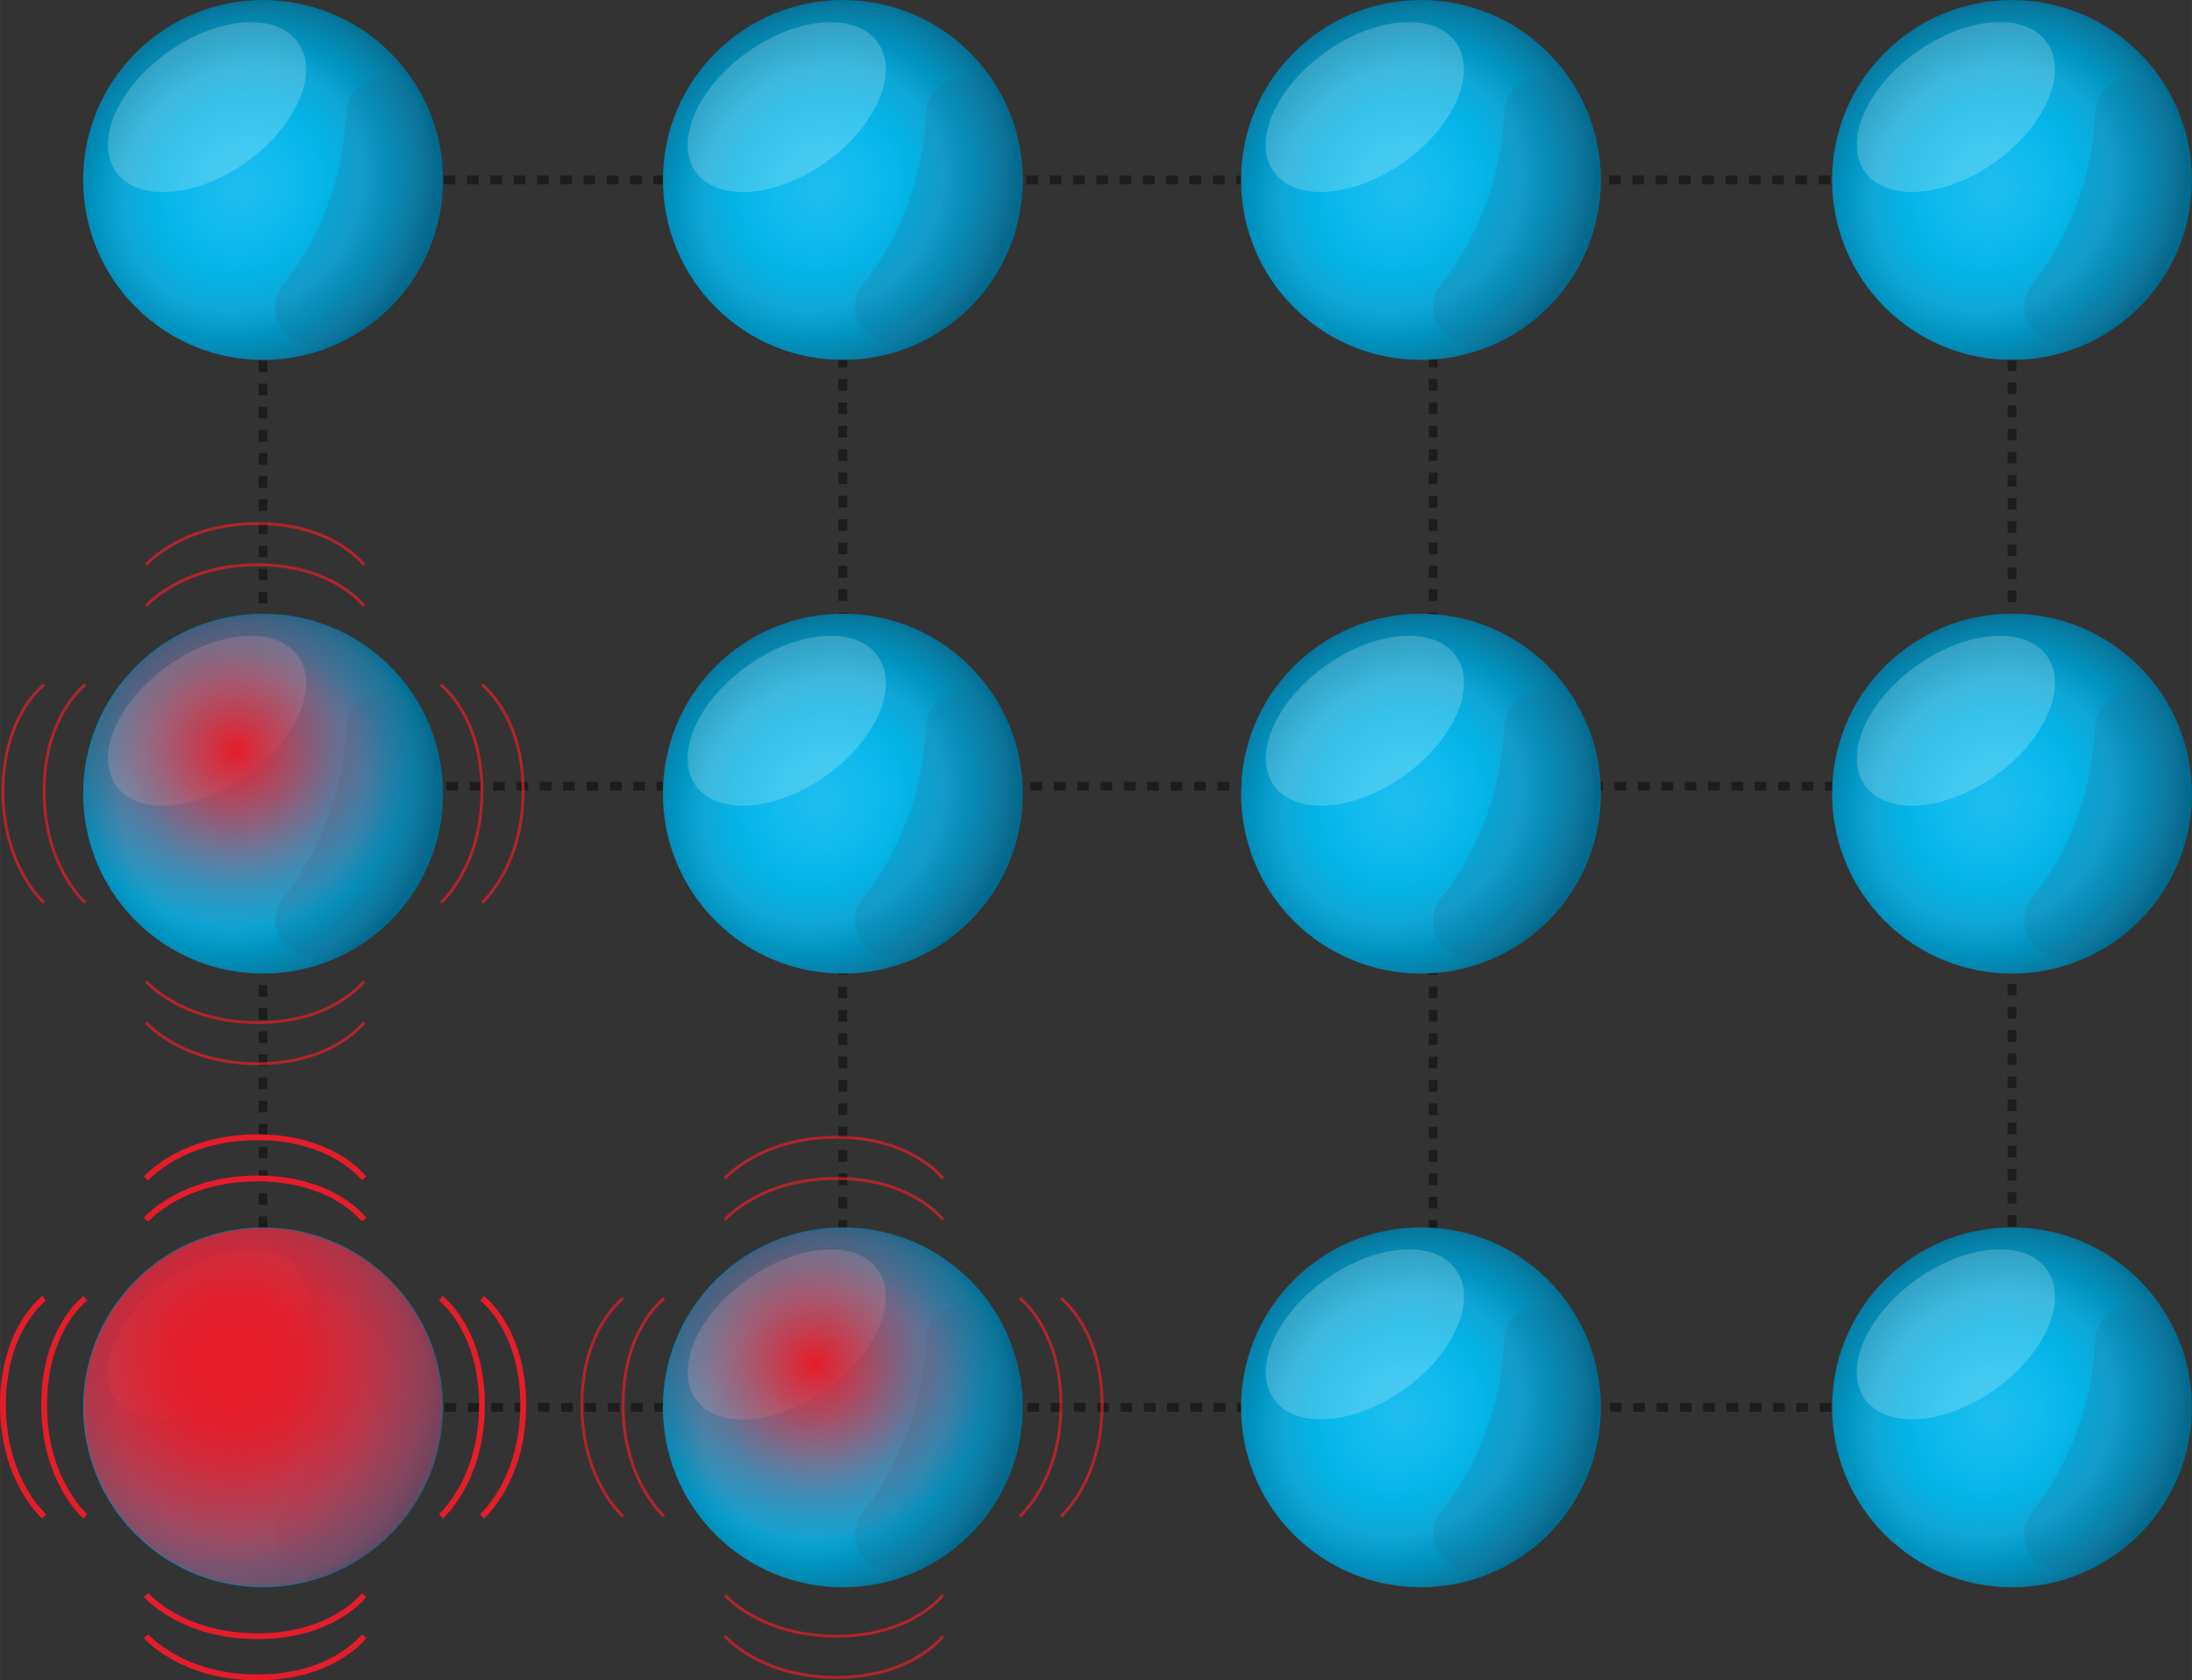 <svg xmlns="http://www.w3.org/2000/svg" xmlns:xlink="http://www.w3.org/1999/xlink" width="264.76mm" height="202.95mm" viewBox="0 0 750.51 575.31"><rect x="0" y="0" width="750.51" height="575.31" fill="#333333" stroke="none"/><defs><style>.cls-1,.cls-2,.cls-24,.cls-25,.cls-3,.cls-4{fill:none;stroke-miterlimit:10;}.cls-1,.cls-2,.cls-3,.cls-4{stroke:#1d1d1b;stroke-width:3px;}.cls-2{stroke-dasharray:3.99 3.99;}.cls-3{stroke-dasharray:3.96 3.96;}.cls-4{stroke-dasharray:4;}.cls-5{fill:url(#Безымянный_градиент_5);}.cls-6{opacity:0.2;}.cls-7{fill:#fff;}.cls-8{fill:#236a8f;}.cls-9{fill:url(#Безымянный_градиент_5-2);}.cls-10{fill:url(#Безымянный_градиент_5-3);}.cls-11{fill:url(#Безымянный_градиент_5-4);}.cls-12{fill:url(#Безымянный_градиент_5-5);}.cls-13{fill:url(#Безымянный_градиент_5-6);}.cls-14{fill:url(#Безымянный_градиент_5-7);}.cls-15{fill:url(#Безымянный_градиент_5-8);}.cls-16{fill:url(#Безымянный_градиент_5-9);}.cls-17{fill:url(#Безымянный_градиент_5-10);}.cls-18{fill:url(#Безымянный_градиент_5-11);}.cls-19{fill:url(#Безымянный_градиент_5-12);}.cls-20{fill:url(#Безымянный_градиент_117);}.cls-21{fill:url(#Безымянный_градиент_118);}.cls-22{fill:url(#Безымянный_градиент_117-2);}.cls-23{opacity:0.71;}.cls-24,.cls-25{stroke:#e51d2a;}.cls-25{stroke-width:2px;}</style><radialGradient id="Безымянный_градиент_5" cx="-5971.78" cy="-1484.72" r="39.97" gradientTransform="matrix(-1.75, 0.16, 0.15, 1.57, -10144.94, 3345.33)" gradientUnits="userSpaceOnUse"><stop offset="0" stop-color="#21bcef"/><stop offset="0.26" stop-color="#0fbbee"/><stop offset="0.45" stop-color="#04b3e6"/><stop offset="0.62" stop-color="#0fa7d7"/><stop offset="0.77" stop-color="#0093c0"/><stop offset="0.91" stop-color="#087da4"/><stop offset="1" stop-color="#036a8e"/></radialGradient><radialGradient id="Безымянный_градиент_5-2" cx="-6043.73" cy="-1387.91" r="39.97" gradientTransform="matrix(-1.75, 0.16, 0.15, 1.57, -10086.8, 3204.97)" xlink:href="#Безымянный_градиент_5"/><radialGradient id="Безымянный_градиент_5-3" cx="-6115.48" cy="-1291.37" r="39.97" gradientTransform="matrix(-1.75, 0.16, 0.15, 1.57, -10028.82, 3065)" xlink:href="#Безымянный_градиент_5"/><radialGradient id="Безымянный_градиент_5-4" cx="-6188.83" cy="-1192.67" r="39.97" gradientTransform="matrix(-1.75, 0.16, 0.15, 1.57, -9969.55, 2921.9)" xlink:href="#Безымянный_градиент_5"/><radialGradient id="Безымянный_градиент_5-5" cx="-5879.78" cy="-1399.54" r="39.97" gradientTransform="matrix(-1.75, 0.16, 0.15, 1.57, -9996.37, 3406.87)" xlink:href="#Безымянный_градиент_5"/><radialGradient id="Безымянный_градиент_5-6" cx="-5951.74" cy="-1302.74" r="39.97" gradientTransform="matrix(-1.75, 0.16, 0.15, 1.57, -9938.23, 3266.51)" xlink:href="#Безымянный_градиент_5"/><radialGradient id="Безымянный_градиент_5-7" cx="-6023.49" cy="-1206.2" r="39.97" gradientTransform="matrix(-1.75, 0.16, 0.15, 1.57, -9880.25, 3126.54)" xlink:href="#Безымянный_градиент_5"/><radialGradient id="Безымянный_градиент_5-8" cx="-6096.84" cy="-1107.5" r="39.97" gradientTransform="matrix(-1.75, 0.16, 0.15, 1.57, -9820.98, 2983.44)" xlink:href="#Безымянный_градиент_5"/><radialGradient id="Безымянный_градиент_5-9" cx="-5787.79" cy="-1314.37" r="39.97" gradientTransform="matrix(-1.75, 0.16, 0.15, 1.57, -9847.8, 3468.41)" xlink:href="#Безымянный_градиент_5"/><radialGradient id="Безымянный_градиент_5-10" cx="-5859.74" cy="-1217.56" r="39.97" gradientTransform="matrix(-1.75, 0.16, 0.15, 1.57, -9789.66, 3328.05)" xlink:href="#Безымянный_градиент_5"/><radialGradient id="Безымянный_градиент_5-11" cx="-5931.49" cy="-1121.02" r="39.97" gradientTransform="matrix(-1.75, 0.16, 0.15, 1.57, -9731.68, 3188.08)" xlink:href="#Безымянный_градиент_5"/><radialGradient id="Безымянный_градиент_5-12" cx="-6004.85" cy="-1022.33" r="39.97" gradientTransform="matrix(-1.75, 0.16, 0.15, 1.57, -9672.41, 3044.98)" xlink:href="#Безымянный_градиент_5"/><radialGradient id="Безымянный_градиент_117" cx="80.67" cy="256.8" r="61.37" gradientUnits="userSpaceOnUse"><stop offset="0" stop-color="#e51d2a"/><stop offset="1" stop-color="#e51d2a" stop-opacity="0"/></radialGradient><radialGradient id="Безымянный_градиент_118" cx="80.67" cy="466.92" r="103.97" gradientUnits="userSpaceOnUse"><stop offset="0.15" stop-color="#e51d2a"/><stop offset="0.24" stop-color="#e51d2a" stop-opacity="0.97"/><stop offset="0.35" stop-color="#e51d2a" stop-opacity="0.9"/><stop offset="0.48" stop-color="#e51d2a" stop-opacity="0.78"/><stop offset="0.62" stop-color="#e51d2a" stop-opacity="0.61"/><stop offset="0.77" stop-color="#e51d2a" stop-opacity="0.4"/><stop offset="0.92" stop-color="#e51d2a" stop-opacity="0.14"/><stop offset="1" stop-color="#e51d2a" stop-opacity="0"/></radialGradient><radialGradient id="Безымянный_градиент_117-2" cx="279.17" cy="466.92" r="61.37" xlink:href="#Безымянный_градиент_117"/></defs><g id="Слой_2" data-name="Слой 2"><g id="Слой_1-2" data-name="Слой 1"><polyline class="cls-1" points="90.07 63.62 90.07 61.62 92.07 61.62"/><line class="cls-2" x1="96.06" y1="61.62" x2="684.89" y2="61.62"/><polyline class="cls-1" points="686.89 61.62 688.89 61.62 688.89 63.62"/><line class="cls-3" x1="688.89" y1="67.58" x2="688.89" y2="477.86"/><polyline class="cls-1" points="688.89 479.85 688.89 481.85 686.89 481.85"/><line class="cls-2" x1="682.9" y1="481.84" x2="94.07" y2="481.84"/><polyline class="cls-1" points="92.07 481.85 90.07 481.85 90.07 479.85"/><line class="cls-3" x1="90.07" y1="475.88" x2="90.07" y2="65.6"/><line class="cls-4" x1="288.57" y1="65.78" x2="288.57" y2="472.61"/><line class="cls-4" x1="490.67" y1="65.78" x2="490.67" y2="472.61"/><line class="cls-4" x1="104.82" y1="269.19" x2="682.2" y2="269.19"/><circle class="cls-5" cx="90.07" cy="61.62" r="61.61" transform="translate(-17.19 81.74) rotate(-45)"/><g class="cls-6"><ellipse class="cls-7" cx="70.87" cy="36.69" rx="38.24" ry="23.13" transform="translate(-8.15 47.82) rotate(-35.39)"/></g><g class="cls-6"><path class="cls-8" d="M112.34,69.63a101.06,101.06,0,0,0,6.21-30.89A12.37,12.37,0,0,1,141.65,33a58.35,58.35,0,0,1-21.83,79.57h0a60.06,60.06,0,0,1-9.1,4.31,12.42,12.42,0,0,1-13.76-19.5A100.76,100.76,0,0,0,112.34,69.63Z"/></g><circle class="cls-9" cx="288.57" cy="61.62" r="61.61" transform="translate(40.95 222.1) rotate(-45)"/><g class="cls-6"><ellipse class="cls-7" cx="269.37" cy="36.69" rx="38.24" ry="23.13" transform="translate(28.52 162.77) rotate(-35.39)"/></g><g class="cls-6"><path class="cls-8" d="M310.84,69.63a101.06,101.06,0,0,0,6.21-30.89A12.37,12.37,0,0,1,340.15,33a58.34,58.34,0,0,1-21.83,79.57h0a60.06,60.06,0,0,1-9.1,4.31,12.42,12.42,0,0,1-13.76-19.5A100.76,100.76,0,0,0,310.84,69.63Z"/></g><circle class="cls-10" cx="486.52" cy="61.62" r="61.61" transform="translate(98.93 362.07) rotate(-45)"/><g class="cls-6"><ellipse class="cls-7" cx="467.32" cy="36.69" rx="38.24" ry="23.13" transform="translate(65.08 277.39) rotate(-35.39)"/></g><g class="cls-6"><path class="cls-8" d="M508.78,69.63A101.07,101.07,0,0,0,515,38.74,12.37,12.37,0,0,1,538.1,33a58.34,58.34,0,0,1-21.84,79.57h0a60.06,60.06,0,0,1-9.1,4.31,12.42,12.42,0,0,1-13.76-19.5A100.47,100.47,0,0,0,508.78,69.63Z"/></g><circle class="cls-11" cx="688.89" cy="61.62" r="61.61" transform="translate(158.2 505.17) rotate(-45)"/><g class="cls-6"><ellipse class="cls-7" cx="669.69" cy="36.69" rx="38.24" ry="23.13" transform="translate(102.47 394.58) rotate(-35.39)"/></g><g class="cls-6"><path class="cls-8" d="M711.16,69.63a101.06,101.06,0,0,0,6.21-30.89A12.37,12.37,0,0,1,740.47,33a58.35,58.35,0,0,1-21.83,79.57h0a60.06,60.06,0,0,1-9.1,4.31,12.42,12.42,0,0,1-13.76-19.5A100.76,100.76,0,0,0,711.16,69.63Z"/></g><circle class="cls-12" cx="90.07" cy="271.73" r="61.61" transform="translate(-165.76 143.28) rotate(-45)"/><g class="cls-6"><ellipse class="cls-7" cx="70.87" cy="246.8" rx="38.24" ry="23.13" transform="translate(-129.82 86.63) rotate(-35.39)"/></g><g class="cls-6"><path class="cls-8" d="M112.34,279.74a101.06,101.06,0,0,0,6.21-30.89,12.37,12.37,0,0,1,23.1-5.75,58.34,58.34,0,0,1-21.83,79.57h0a59.12,59.12,0,0,1-9.1,4.31,12.42,12.42,0,0,1-13.76-19.5A100.76,100.76,0,0,0,112.34,279.74Z"/></g><circle class="cls-13" cx="288.57" cy="271.73" r="61.61" transform="translate(-107.62 283.64) rotate(-45)"/><g class="cls-6"><ellipse class="cls-7" cx="269.37" cy="246.8" rx="38.24" ry="23.13" transform="translate(-93.16 201.58) rotate(-35.39)"/></g><g class="cls-6"><path class="cls-8" d="M310.84,279.74a101.06,101.06,0,0,0,6.21-30.89,12.37,12.37,0,0,1,23.1-5.75,58.34,58.34,0,0,1-21.83,79.57h0a59.12,59.12,0,0,1-9.1,4.31,12.42,12.42,0,0,1-13.76-19.5A100.76,100.76,0,0,0,310.84,279.74Z"/></g><circle class="cls-14" cx="486.52" cy="271.73" r="61.61" transform="translate(-49.65 423.61) rotate(-45)"/><g class="cls-6"><ellipse class="cls-7" cx="467.32" cy="246.8" rx="38.24" ry="23.13" transform="translate(-56.59 316.21) rotate(-35.39)"/></g><g class="cls-6"><path class="cls-8" d="M508.78,279.74A101.07,101.07,0,0,0,515,248.85a12.37,12.37,0,0,1,23.1-5.75,58.34,58.34,0,0,1-21.84,79.57h0a59.12,59.12,0,0,1-9.1,4.31,12.42,12.42,0,0,1-13.76-19.5A100.47,100.47,0,0,0,508.78,279.74Z"/></g><circle class="cls-15" cx="688.89" cy="271.73" r="61.61" transform="translate(9.63 566.71) rotate(-45)"/><g class="cls-6"><ellipse class="cls-7" cx="669.69" cy="246.8" rx="38.24" ry="23.13" transform="translate(-19.2 433.4) rotate(-35.39)"/></g><g class="cls-6"><path class="cls-8" d="M711.16,279.74a101.06,101.06,0,0,0,6.21-30.89,12.37,12.37,0,0,1,23.1-5.75,58.34,58.34,0,0,1-21.83,79.57h0a59.12,59.12,0,0,1-9.1,4.31,12.42,12.42,0,0,1-13.76-19.5A100.76,100.76,0,0,0,711.16,279.74Z"/></g><circle class="cls-16" cx="90.07" cy="481.84" r="61.61" transform="translate(-314.33 204.82) rotate(-45)"/><g class="cls-6"><ellipse class="cls-7" cx="70.87" cy="456.91" rx="38.24" ry="23.13" transform="translate(-251.5 125.45) rotate(-35.39)"/></g><g class="cls-6"><path class="cls-8" d="M112.34,489.85A101.06,101.06,0,0,0,118.55,459a12.37,12.37,0,0,1,23.1-5.74,58.35,58.35,0,0,1-21.83,79.57h0a60.06,60.06,0,0,1-9.1,4.31A12.43,12.43,0,0,1,96.94,517.6,100.62,100.62,0,0,0,112.34,489.85Z"/></g><circle class="cls-17" cx="288.57" cy="481.84" r="61.61" transform="translate(-256.2 345.18) rotate(-45)"/><g class="cls-6"><ellipse class="cls-7" cx="269.37" cy="456.91" rx="38.24" ry="23.13" transform="translate(-214.83 240.39) rotate(-35.39)"/></g><g class="cls-6"><path class="cls-8" d="M310.84,489.85A101.06,101.06,0,0,0,317.05,459a12.37,12.37,0,0,1,23.1-5.74,58.34,58.34,0,0,1-21.83,79.57h0a60.06,60.06,0,0,1-9.1,4.31,12.43,12.43,0,0,1-13.76-19.51A100.62,100.62,0,0,0,310.84,489.85Z"/></g><circle class="cls-18" cx="486.52" cy="481.84" r="61.61" transform="translate(-198.22 485.15) rotate(-45)"/><g class="cls-6"><ellipse class="cls-7" cx="467.32" cy="456.91" rx="38.24" ry="23.13" transform="translate(-178.26 355.02) rotate(-35.39)"/></g><g class="cls-6"><path class="cls-8" d="M508.78,489.85A101.07,101.07,0,0,0,515,459a12.37,12.37,0,0,1,23.1-5.74,58.34,58.34,0,0,1-21.84,79.57h0a60.06,60.06,0,0,1-9.1,4.31,12.43,12.43,0,0,1-13.76-19.51A100.33,100.33,0,0,0,508.78,489.85Z"/></g><circle class="cls-19" cx="688.89" cy="481.84" r="61.61" transform="translate(-138.94 628.25) rotate(-45)"/><g class="cls-6"><ellipse class="cls-7" cx="669.69" cy="456.91" rx="38.24" ry="23.13" transform="translate(-140.88 472.21) rotate(-35.39)"/></g><g class="cls-6"><path class="cls-8" d="M711.16,489.85A101.06,101.06,0,0,0,717.37,459a12.37,12.37,0,0,1,23.1-5.74,58.35,58.35,0,0,1-21.83,79.57h0a60.06,60.06,0,0,1-9.1,4.31,12.43,12.43,0,0,1-13.76-19.51A100.62,100.62,0,0,0,711.16,489.85Z"/></g><circle class="cls-20" cx="90.07" cy="271.73" r="61.37"/><circle class="cls-21" cx="90.07" cy="481.84" r="61.37"/><circle class="cls-22" cx="288.57" cy="481.84" r="61.37"/><g class="cls-23"><path class="cls-24" d="M50,207.47s12.16-14.1,38.15-14.1,36.49,14.1,36.49,14.1"/><path class="cls-24" d="M50,193.37s12.16-14.1,38.15-14.1,36.49,14.1,36.49,14.1"/><path class="cls-24" d="M50,336s12.16,14.1,38.15,14.1S124.61,336,124.61,336"/><path class="cls-24" d="M50,350.09s12.16,14.1,38.15,14.1,36.49-14.1,36.49-14.1"/><path class="cls-24" d="M150.94,309.06S165,296.89,165,270.9s-14.1-36.49-14.1-36.49"/><path class="cls-24" d="M165,309.06s14.1-12.17,14.1-38.16S165,234.41,165,234.41"/><path class="cls-24" d="M29.2,309.06S15.1,296.89,15.1,270.9s14.1-36.49,14.1-36.49"/><path class="cls-24" d="M15.1,309.06S1,296.89,1,270.9s14.1-36.49,14.1-36.49"/></g><g class="cls-23"><path class="cls-24" d="M248.19,417.58s12.17-14.1,38.15-14.1,36.5,14.1,36.5,14.1"/><path class="cls-24" d="M248.19,403.48s12.17-14.1,38.15-14.1,36.5,14.1,36.5,14.1"/><path class="cls-24" d="M248.19,546.11s12.17,14.1,38.15,14.1,36.5-14.1,36.5-14.1"/><path class="cls-24" d="M248.19,560.21s12.17,14.1,38.15,14.1,36.5-14.1,36.5-14.1"/><path class="cls-24" d="M349.17,519.17S363.26,507,363.26,481s-14.09-36.5-14.09-36.5"/><path class="cls-24" d="M363.26,519.17S377.36,507,377.36,481s-14.1-36.5-14.1-36.5"/><path class="cls-24" d="M227.42,519.17S213.32,507,213.32,481s14.1-36.5,14.1-36.5"/><path class="cls-24" d="M213.32,519.17S199.22,507,199.22,481s14.1-36.5,14.1-36.5"/></g><path class="cls-25" d="M50,417.58s12.16-14.1,38.15-14.1,36.49,14.1,36.49,14.1"/><path class="cls-25" d="M50,403.48s12.16-14.1,38.15-14.1,36.49,14.1,36.49,14.1"/><path class="cls-25" d="M50,546.11s12.16,14.1,38.15,14.1,36.49-14.1,36.49-14.1"/><path class="cls-25" d="M50,560.21s12.16,14.1,38.15,14.1,36.49-14.1,36.49-14.1"/><path class="cls-25" d="M150.94,519.17S165,507,165,481s-14.1-36.5-14.1-36.5"/><path class="cls-25" d="M165,519.17S179.14,507,179.14,481s-14.1-36.5-14.1-36.5"/><path class="cls-25" d="M29.2,519.17S15.1,507,15.1,481s14.1-36.5,14.1-36.5"/><path class="cls-25" d="M15.1,519.17S1,507,1,481s14.1-36.5,14.1-36.5"/></g></g></svg>